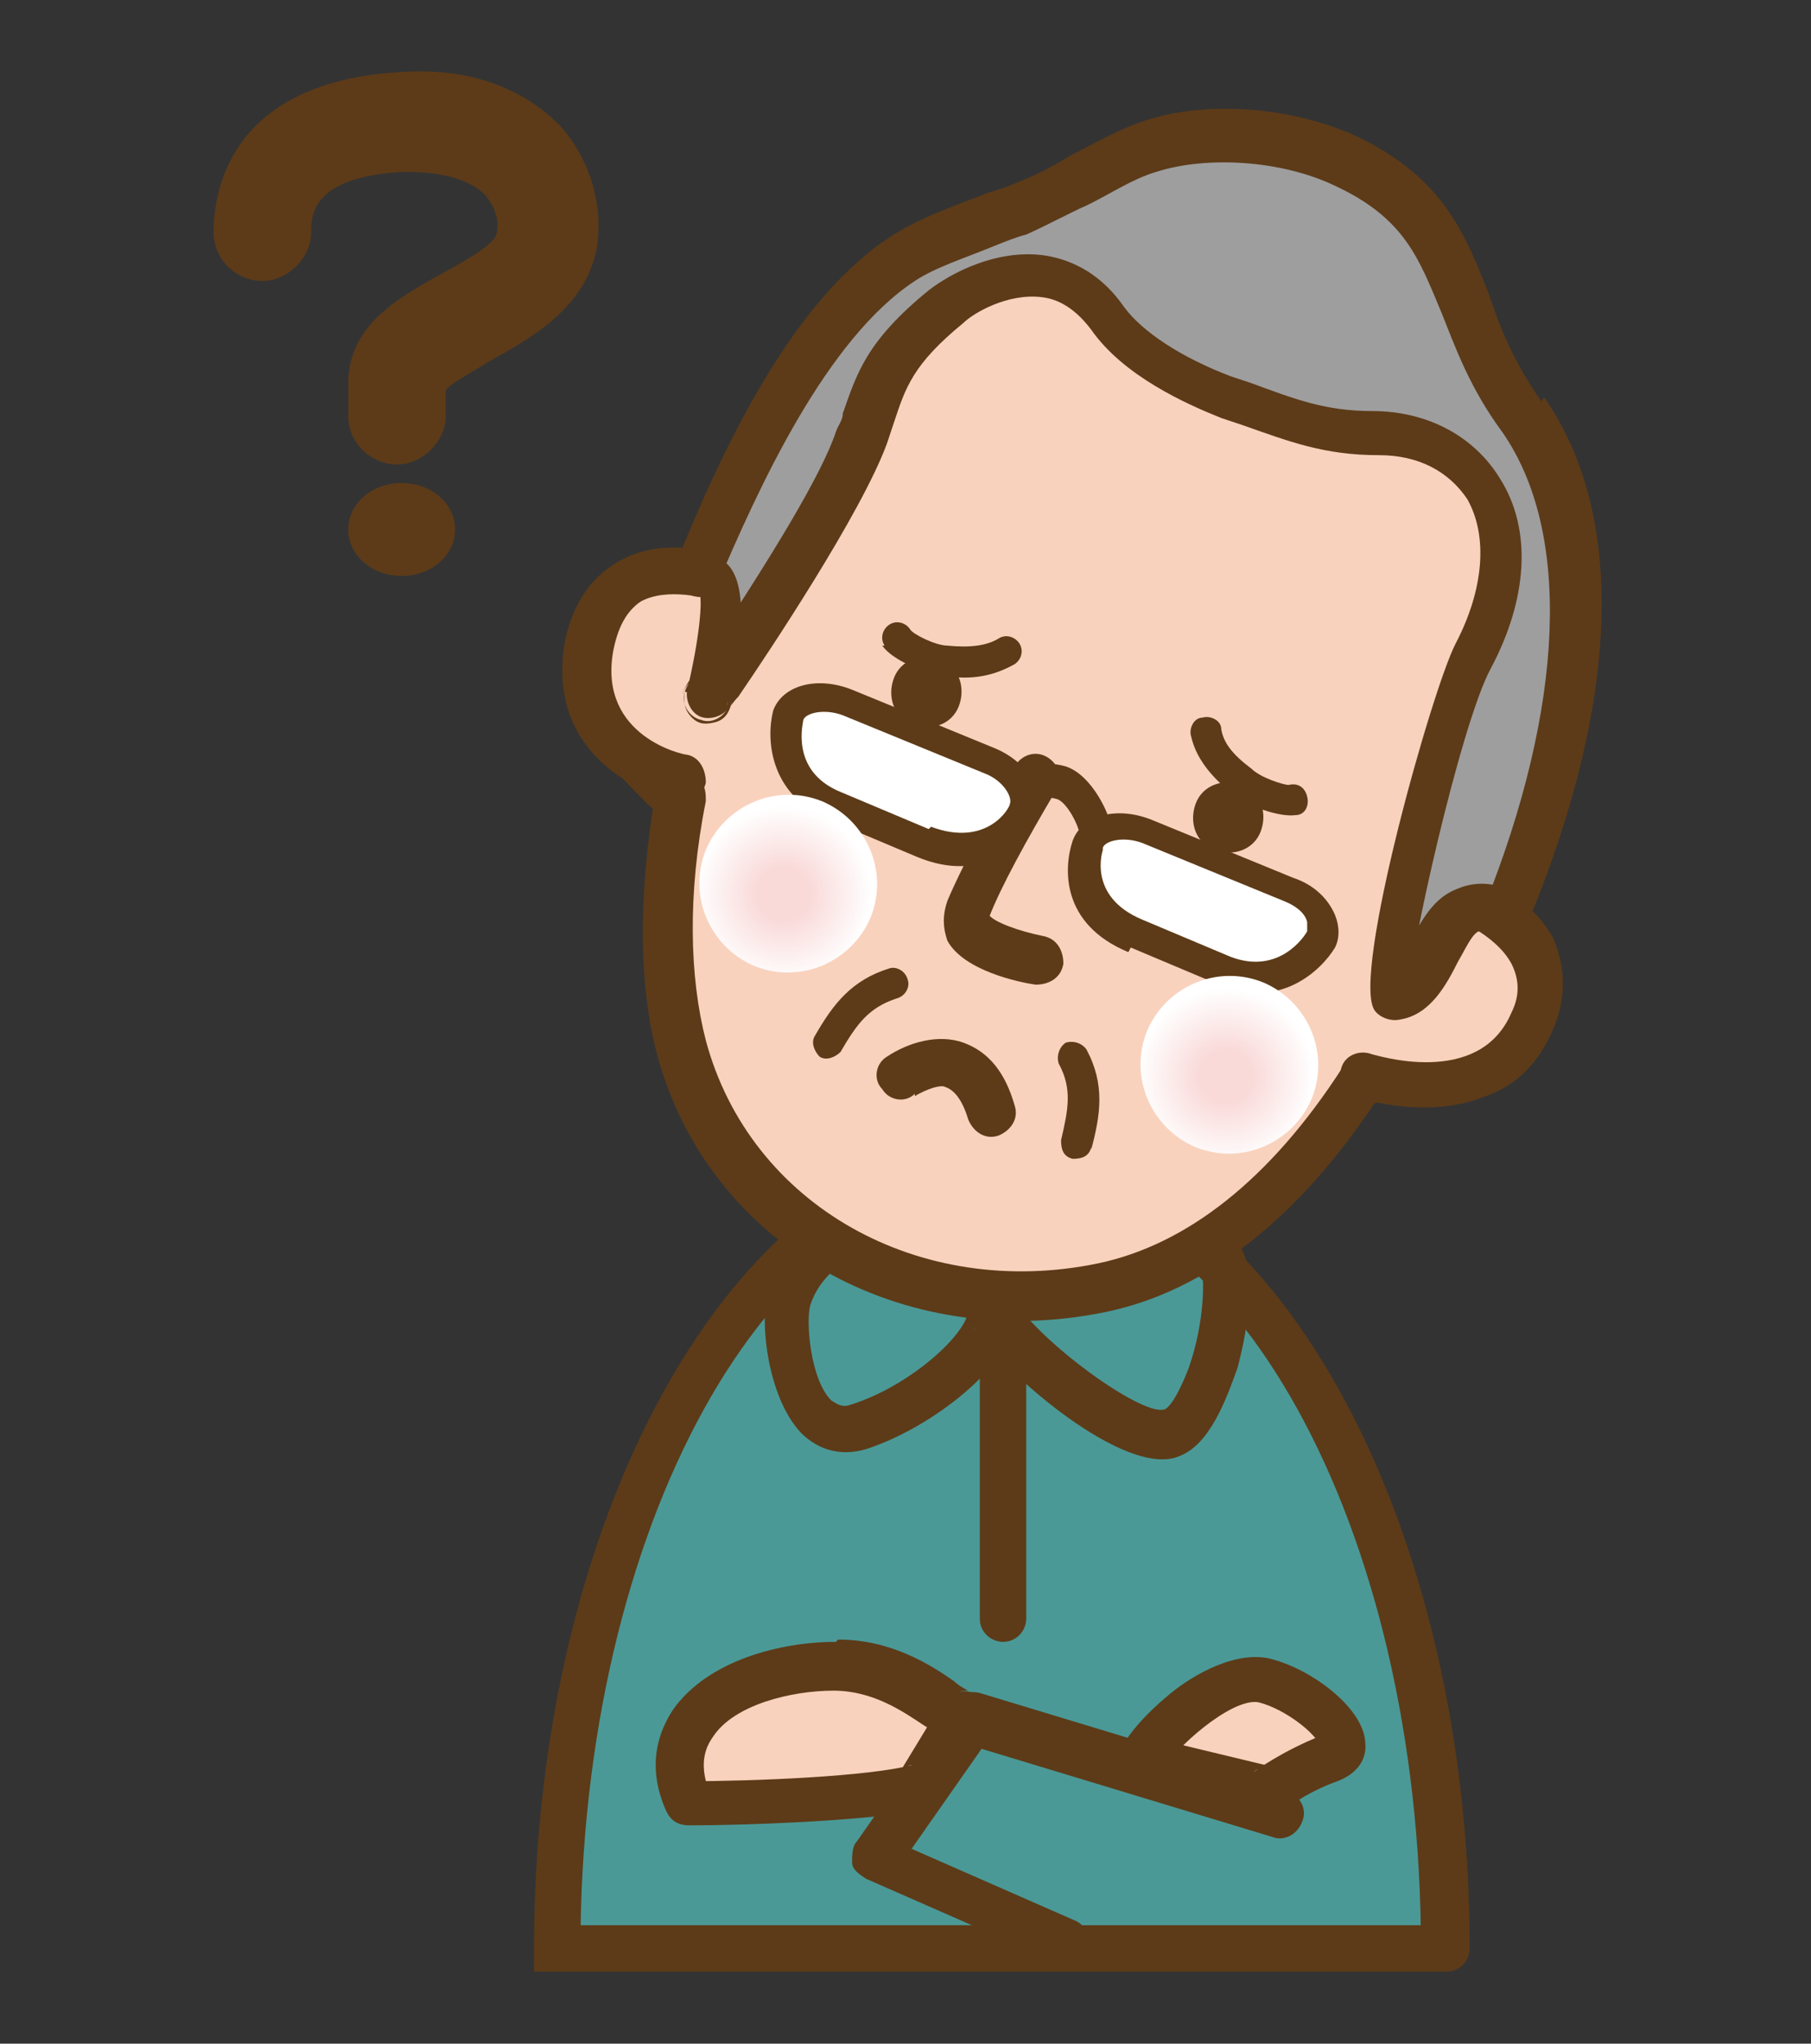 <?xml version="1.0" encoding="UTF-8"?>
<svg xmlns="http://www.w3.org/2000/svg" version="1.1" xmlns:xlink="http://www.w3.org/1999/xlink" viewBox="0 0 78 88">
  <rect x="0" y="0" width="78" height="88" fill="#333333" stroke="none"/>
  <defs>
    <style>
      .cls-1 {
        fill: #5d3b18;
      }

      .cls-1, .cls-2, .cls-3, .cls-4, .cls-5, .cls-6, .cls-7, .cls-8 {
        stroke-width: 0px;
      }

      .cls-2 {
        fill: #4a9997;
      }

      .cls-3 {
        fill: url(#radial-gradient-2);
      }

      .cls-3, .cls-4 {
        mix-blend-mode: multiply;
      }

      .cls-9 {
        isolation: isolate;
      }

      .cls-4 {
        fill: url(#radial-gradient);
      }

      .cls-5 {
        fill: none;
      }

      .cls-10 {
        clip-path: url(#clippath);
      }

      .cls-6 {
        fill: #fff;
      }

      .cls-7 {
        fill: #f9d2bd;
      }

      .cls-8 {
        fill: #9e9e9f;
      }
    </style>
    <clipPath id="clippath">
      <rect class="cls-5" width="78" height="84.9"/>
    </clipPath>
    <radialGradient id="radial-gradient" cx="-832.1" cy="-84.7" fx="-832.1" fy="-84.7" r="3.8" gradientTransform="translate(770.8 433.9) rotate(22.4)" gradientUnits="userSpaceOnUse">
      <stop offset=".3" stop-color="#f9dad9"/>
      <stop offset="1" stop-color="#fff"/>
    </radialGradient>
    <radialGradient id="radial-gradient-2" cx="-811.5" cy="-84.7" fx="-811.5" fy="-84.7" r="3.8" xlink:href="#radial-gradient"/>
  </defs>
  <g class="cls-9">
    <g id="_イラスト" data-name="イラスト">
      <rect class="cls-5" width="78" height="88"/>
      <g class="cls-10">
        <g>
          <g>
            <path class="cls-1" d="M19.6,22.8c0,1.1-1,2-2.3,2s-2.3-.9-2.3-2,1-2,2.3-2,2.3.9,2.3,2Z"/>
            <path class="cls-1" d="M13.4,10c0-.7,0-2.4,4-2.6,1.6,0,2.8.3,3.5,1,.4.5.6,1,.5,1.6,0,.5-1.5,1.3-2.4,1.8-1.8,1-4,2.2-4,4.7v1.4h0c0,1.2,1,2.1,2.1,2.1s2.1-1,2.1-2.1h0v-1.4c0,.1,0,.3,0,.3.2-.3,1.2-.8,1.8-1.2,1.8-1,4.2-2.3,4.7-4.9.3-1.9-.3-3.8-1.5-5.2-1.6-1.7-4-2.6-6.9-2.4-7.3.4-8.1,5-8.1,6.9h0c0,1.2,1,2.1,2.1,2.1s2.1-1,2.1-2.1h0Z"/>
          </g>
          <g>
            <g>
              <path class="cls-2" d="M62.4,83.9H24c0-18.7,8.6-33.8,19.2-33.8s19.2,15.1,19.2,33.8Z"/>
              <path class="cls-1" d="M62.4,82.9H24c.6,0,1,.5,1,1,0-18.1,8.1-32.8,18.1-32.8s18.1,14.7,18.1,32.8c0-.6.5-1,1-1ZM43.2,49.1c-11.1,0-20.2,15.6-20.2,34.8s.5,1,1,1h38.3c.6,0,1-.5,1-1,0-19.2-9.1-34.8-20.2-34.8Z"/>
            </g>
            <path class="cls-1" d="M33.1,55.5c-.4,1.2-.1,4.6,1.4,6.2.8.8,1.8,1,2.8.7,2.8-.9,6.3-3.6,6.5-5.8,0,.4-.4.8-.8.9-.4.1-.9,0-1.1-.4,1.3,2,6.6,6.6,8.9,5.6,1.3-.5,2-2.4,2.5-3.8.1-.4,1.1-4,0-5.4-1.1-1.5-5.5-4.5-9.2-3.6-.6.1-1.2.3-2,.4-3.4.7-8,1.7-9.1,5.3ZM44.7,51.7c2.7-.7,6.4,1.8,7,2.8,0,0,0,0,0,0,.2.4.2,2.4-.5,4.4-.5,1.3-.9,1.8-1.1,1.8,0,0,0,0,0,0-1,.2-5.2-2.8-6.5-4.8-.2-.4-.7-.5-1.1-.4-.4.1-.7.5-.8.9,0,1-2.5,3.3-5.1,4.1-.3.1-.5,0-.8-.2-.9-.9-1.1-3.4-.9-4.1.8-2.5,4.5-3.3,7.5-3.9.7-.2,1.5-.3,2.1-.5Z"/>
            <path class="cls-1" d="M42.2,58.9v10.8h0c0,.6.5,1,1,1,.6,0,1-.5,1-1h0v-10.8h0c0-.6-.5-1-1-1-.6,0-1,.5-1,1h0Z"/>
            <g>
              <g>
                <path class="cls-7" d="M65.6,30.3c-.7,2.5-1.6,5.1-2.6,7.5-.7,1.8,1.3,4.2.5,5.9-.6,1.2-2.4,2.4-4.9,2.9-3,4.5-6.6,7.9-11.2,8.9-7.9,1.7-16-2.5-18.1-10.4-.8-3.1-.8-6.8-.1-10.7-4-3.8-3-4-2.5-5.7.5-1.8,4.9-3,5.6-4.7,1.5-3.6,2.7-7.7,4.8-10,5.8-6.2,11-5.1,19.8-1.5,9.6,4,11.5,8.4,8.7,17.8Z"/>
                <path class="cls-1" d="M64.7,30c-.8,2.7-1.6,5.2-2.6,7.4-.5,1.2-.1,2.5.2,3.6.3.9.5,1.7.3,2.2-.4.8-1.7,1.9-4.2,2.4-.3,0-.5.2-.6.4-3.1,4.8-6.7,7.6-10.5,8.4-7.7,1.6-15-2.5-16.9-9.6-.7-2.7-.8-6.3,0-10.3,0-.3,0-.7-.3-.9-2.9-2.8-2.8-3.2-2.5-4,0-.2.2-.4.2-.7.2-.5,1.5-1.3,2.4-1.9,1.4-.8,2.7-1.6,3.2-2.7.4-1,.8-2.1,1.2-3.1,1-2.5,2-5.2,3.4-6.7,5.1-5.6,9.7-4.9,18.6-1.3,8.9,3.7,10.8,7.5,8.1,16.6ZM57.3,11.6c-8.2-3.4-14.5-5.2-20.9,1.8-1.7,1.8-2.7,4.6-3.8,7.3-.4,1-.8,2-1.2,3-.2.5-1.4,1.2-2.3,1.7-1.5.9-3,1.7-3.4,3,0,.2-.1.4-.2.6-.7,1.9-.4,3,3,6.2-.2-.2-.4-.6-.3-.9-.7,4.3-.7,8.1.1,11.1,2.2,8.2,10.5,12.9,19.3,11.1,4.4-.9,8.4-4.1,11.8-9.3-.1.2-.4.4-.6.4,2.7-.6,4.8-1.8,5.6-3.4.6-1.2.2-2.5-.1-3.7-.3-.9-.5-1.7-.3-2.2.9-2.3,1.8-4.9,2.6-7.6,3-10,.5-15-9.3-19Z"/>
              </g>
              <path class="cls-1" d="M43.9,33c-.7,1.1-2.3,3.9-3.1,5.8-.2.6-.2,1.1,0,1.7.7,1.3,3.1,1.8,3.8,1.9h0c.6,0,1.1-.3,1.2-.9,0-.6-.3-1.1-.9-1.2h0s0,0,0,0c-1-.2-2.1-.6-2.3-.9,0,0,0,.1,0,.1,0,0,0,0,0,0,.5-1.3,1.6-3.3,2.9-5.5h0c.3-.5.1-1.1-.4-1.4-.5-.3-1.1-.1-1.4.4h0Z"/>
              <g>
                <path class="cls-7" d="M61.8,38.2c1.4.3,5.9,2.1,4.3,5.8-1.8,4.1-7,2.5-7.3,2.4"/>
                <path class="cls-1" d="M61.6,39.2c.9.2,2.8,1,3.5,2.3.3.6.4,1.3,0,2.1-1.4,3.3-5.9,1.8-6,1.8h0c-.5-.2-1.1,0-1.3.5-.2.5,0,1.1.5,1.3h0s3,1.1,5.7,0c1.4-.5,2.3-1.5,2.9-2.9.6-1.4.5-2.7,0-3.9-1.1-2-3.6-3.1-5-3.3h0c-.6,0-1.1.3-1.2.8,0,.6.3,1.1.8,1.2h0Z"/>
              </g>
              <g>
                <path class="cls-7" d="M31.6,25.2c-1.3-.6-5.5-1.6-6.2,2.8-.7,4.4,3.8,5.5,4.1,5.5"/>
                <path class="cls-1" d="M32,24.2c-.5-.2-3.2-1.3-5.4,0-1.2.7-2,1.9-2.3,3.6-.7,4.7,3.3,6.4,4.9,6.7h0c.6,0,1.1-.3,1.2-.8,0-.6-.3-1.1-.8-1.2h0s0,0,0,0c-.2,0-3.8-.8-3.2-4.4.2-1.1.6-1.8,1.2-2.2,1.1-.6,2.8-.2,3.6.1h0c.5.2,1.1,0,1.3-.5.2-.5,0-1.1-.5-1.3h0Z"/>
              </g>
              <path class="cls-1" d="M41.3,30.4c-.3.8-1.2,1.1-2,.8-.8-.3-1.1-1.2-.8-2,.3-.8,1.2-1.1,2-.8.8.3,1.1,1.2.8,2Z"/>
              <path class="cls-1" d="M54.3,35.8c-.3.8-1.2,1.1-2,.8-.8-.3-1.1-1.2-.8-2,.3-.8,1.2-1.1,2-.8.8.3,1.1,1.2.8,2Z"/>
              <g>
                <path class="cls-8" d="M65.5,17.9c-3.4-4.8-2.2-8.5-7.5-11-2.4-1.1-5.9-1.5-8.4-.7-2,.7-3.7,2-5.6,2.7-1.5.6-3.6,1.2-5,2.1-4.2,2.7-7.2,9.3-9,13.7,2-1,.7,4.5.5,5.2,0,0,5.5-7.8,6.6-11.2.7-2.1.7-3.3,3.6-5.6,1.1-.9,4.7-2.7,6.9.5,1.1,1.6,3.3,2.7,5.1,3.4,2.4.9,3.9,1.6,6.5,1.6,4.8,0,6.9,4.5,4.2,9.6-1.4,2.7-4.2,14.9-3.5,14.7,1.6-.3,1.8-3.2,3.2-3.8.7-.3,1.3-.1,1.7.2,3.6-8.8,4.1-16.6.7-21.4ZM30.4,30c0,.1,0,.1,0,0h0Z"/>
                <path class="cls-1" d="M66.4,17.3c-1.2-1.7-1.8-3.2-2.3-4.7-1-2.5-1.9-4.9-5.6-6.7-2.8-1.3-6.5-1.6-9.2-.7-1.2.4-2.2,1-3.2,1.5-.8.5-1.6.9-2.4,1.2-.4.2-.9.3-1.4.5-1.3.5-2.7,1-3.8,1.7-4.3,2.7-7.3,9-9.4,14.2-.2.4,0,.8.3,1.1.3.3.8.4,1.2.2,0,0,0,0,0,0-.2,0-.4,0-.5-.2.2.4,0,2.2-.5,4.3-.1.5.2,1.1.7,1.2.5.1,1.1-.2,1.2-.7,0,.1,0,.2-.1.3,0,0,.2-.3.4-.5,1.3-1.9,5.3-7.9,6.4-10.9.1-.3.2-.6.3-.9.5-1.5.8-2.5,3-4.3.4-.4,1.9-1.3,3.4-1.1.8.1,1.5.6,2.1,1.4,1.4,2,4.1,3.2,5.6,3.8l.9.3c2,.7,3.5,1.3,5.9,1.3,1.7,0,3,.7,3.8,1.9.9,1.6.7,3.9-.5,6.2-1,1.9-4.5,14.3-3.5,15.8.2.3.7.5,1.1.4,1.3-.2,2-1.5,2.5-2.5.3-.5.6-1.2.9-1.3.3-.1.5,0,.8,0,.3.2.6.2.8,0,.3,0,.5-.3.6-.6,3.9-9.5,4.1-17.4.6-22.4ZM65.3,38.5c-.8-.5-1.7-.6-2.6-.2-1,.4-1.5,1.4-2,2.3-.3.6-.7,1.3-1,1.4.3,0,.5,0,.7.2.3.2.3.4.3.5-.1-1.2,2.2-11.5,3.5-13.9,1.6-3,1.8-6,.4-8.2-1.1-1.8-3.1-2.9-5.5-2.9-2,0-3.3-.5-5.2-1.2l-.9-.3c-2.1-.8-3.8-1.9-4.6-3-.9-1.3-2.1-2-3.4-2.2-2.1-.3-4.1.8-5,1.5-2.7,2.2-3.1,3.6-3.7,5.3,0,.3-.2.5-.3.8-.6,1.8-2.7,5.3-6.1,10.4q-.5.7-.5.9c.1-.5.7-.9,1.2-.7.5.1.9.7.7,1.2,1.3-5.2.2-6-.2-6.3-.2-.2-.9-.6-1.8,0,.4-.2.8-.1,1.2.2.3.3.4.7.3,1.1,1.9-4.5,4.8-10.8,8.6-13.3.9-.6,2.2-1,3.4-1.5.5-.2,1-.4,1.4-.5.9-.4,1.8-.9,2.7-1.3,1-.5,1.9-1.1,2.9-1.4,2.2-.7,5.4-.5,7.7.6,3,1.4,3.6,3.1,4.6,5.5.6,1.5,1.2,3.2,2.6,5.1,3,4.3,2.7,11.8-.8,20.5.1-.3.3-.5.6-.6.3,0,.6,0,.8,0Z"/>
                <path class="cls-1" d="M29.5,29.8c-.1.4,0,.8.3,1.1.3.3.6.3,1,.2.4-.1.6-.4.7-.8.1-.5-.2-1.1-.7-1.2-.5-.1-1.1.2-1.2.7ZM29.5,29.8s0,0,0,0c.1-.5.7-.9,1.2-.7.5.1.9.7.7,1.2,0,0,0,0,0,0-.1.5-.7.9-1.2.7-.5-.1-.9-.7-.7-1.2Z"/>
              </g>
              <g>
                <path class="cls-1" d="M43.9,34.4s0,0,0,0c0,0,.8-.2,1.6,0,.4.1.9,1,1,1.5h0c.1.4.5.6.9.4.4-.1.6-.5.4-.9h0c0-.2-.7-2-1.9-2.4-1.1-.3-2.2,0-2.3,0h0c-.4,0-.6.5-.5.8,0,.4.5.6.8.5h0Z"/>
                <g>
                  <path class="cls-6" d="M39.7,36.3l-3.8-1.6c-2.8-1.1-2-3.9-2-3.9.3-.7,1.5-1,2.5-.5l6.1,2.5c1.1.5,1.7,1.4,1.4,2.2,0,0-1.2,2.6-4.2,1.3Z"/>
                  <path class="cls-1" d="M40,35.7l-3.8-1.6c-2.2-.9-1.6-3-1.6-3.1,0,0,0,0,0,0,.1-.3.9-.5,1.7-.2l6.1,2.5c.8.3,1.2,1,1.1,1.3,0,.2-1,1.9-3.4,1ZM44.6,35.3c.5-1.1-.3-2.5-1.8-3.1l-6.1-2.5c-1.5-.6-3-.2-3.4.9,0,0,0,0,0,0-.3,1.2-.2,3.6,2.4,4.7l3.8,1.6c2.9,1.2,4.6-.6,5.1-1.7Z"/>
                </g>
                <g>
                  <path class="cls-6" d="M48.9,40.1l3.8,1.6c2.8,1.1,4.2-1.4,4.2-1.4.3-.7-.3-1.7-1.4-2.2l-6.1-2.5c-1.1-.5-2.2-.2-2.5.5,0,0-1,2.7,2.1,3.9Z"/>
                  <path class="cls-1" d="M48.7,40.8l3.8,1.6c2.6,1.1,4.4-.6,5-1.6,0,0,0,0,0,0,.2-.4.2-.9,0-1.4-.3-.7-.9-1.3-1.8-1.6l-6.1-2.5c-1.5-.6-3-.2-3.4.9-.4,1.2-.5,3.6,2.4,4.8ZM47.5,36.5c.1-.3.9-.5,1.7-.2l6.1,2.5c.5.2.9.5,1,.9,0,.1,0,.3,0,.4,0,0,0,0,0,0-.1.2-1.2,1.9-3.3,1.1l-3.8-1.6c-2.4-1-1.7-3-1.7-3Z"/>
                </g>
              </g>
              <path class="cls-1" d="M36.2,45.3c.7-1.2,1.2-1.9,2.4-2.3h0c.4-.1.6-.5.5-.8-.1-.4-.5-.6-.8-.5h0c-1.6.5-2.4,1.5-3.2,2.9h0c-.2.3,0,.7.2.9.3.2.7,0,.9-.2h0Z"/>
              <path class="cls-1" d="M47,49.5c.4-1.5.6-2.8-.2-4.3h0c-.2-.3-.6-.4-.9-.3-.3.2-.4.6-.3.9h0c.6,1.1.4,2,.1,3.3h0c0,.4.1.7.5.8.4,0,.7-.1.8-.5h0Z"/>
              <path class="cls-4" d="M37.5,39.5c-.8,1.9-3,2.9-5,2.1-1.9-.8-2.9-3-2.1-5,.8-1.9,3-2.9,5-2.1,1.9.8,2.9,3,2.1,5Z"/>
              <path class="cls-3" d="M56.5,47.3c-.8,1.9-3,2.9-5,2.1-1.9-.8-2.9-3-2.1-5,.8-1.9,3-2.9,5-2.1,1.9.8,2.9,3,2.1,5Z"/>
              <path class="cls-1" d="M38,27.8c.4.6,1.8,1.2,2.6,1.3,1.3.2,2.2,0,3.1-.5h0c.3-.2.4-.6.2-.9-.2-.3-.6-.4-.9-.2h0c-.5.3-1.2.4-2.2.3-.5,0-1.5-.5-1.6-.7,0,0,0,0,0,0h0c-.2-.3-.6-.4-.9-.2-.3.2-.4.6-.2.9h0Z"/>
              <path class="cls-1" d="M55.5,33.8s0,0,0,0c-.2,0-1.2-.3-1.6-.7-.8-.6-1.2-1.1-1.3-1.7h0c0-.4-.5-.6-.8-.5-.4,0-.6.5-.5.8h0c.2.9.8,1.7,1.8,2.5.6.5,2,1,2.7.9h0c.4,0,.6-.4.5-.8s-.4-.6-.8-.5h0Z"/>
              <path class="cls-1" d="M39.4,47.2c.5-.3,1.1-.5,1.3-.4.3.1.7.4,1,1.4h0c.2.5.7.9,1.3.7.5-.2.9-.7.7-1.3h0c-.4-1.4-1.1-2.3-2.2-2.7-1.1-.4-2.4,0-3.3.6h0c-.5.3-.6,1-.2,1.4.3.5,1,.6,1.4.2h0Z"/>
            </g>
            <g>
              <g>
                <path class="cls-7" d="M49.2,76c0-.7,3.2-4,5.2-3.6,2,.4,4.5,2.8,2.9,3.4-1.6.6-2.7,1.5-2.7,1.5l-5.4-1.3Z"/>
                <path class="cls-1" d="M50.2,75.9c0,.1,0,.2,0,.2.3-.7,2.8-3,4-2.8,1.2.3,2.5,1.4,2.6,1.8,0-.1,0-.3.2-.4,0,0,0,0,0,0-1.8.7-3,1.6-3,1.6.2-.2.6-.3.9-.2l-5.4-1.3c.4.1.8.5.8,1ZM55.2,78s0,0,0,0c0,0,1-.8,2.4-1.3.8-.3,1.3-.9,1.2-1.7-.1-1.5-2.4-3.2-4.2-3.6-1.6-.3-3.5.9-4.4,1.7-.6.5-2.1,1.9-2.1,2.9,0,.5.3.9.8,1l5.4,1.3c.3,0,.6,0,.9-.2Z"/>
              </g>
              <path class="cls-1" d="M55.4,76.9l-13.2-4c-.4-.1-.9,0-1.1.4l-4.2,6c-.2.2-.2.6-.2.9,0,.3.3.5.6.7l8.2,3.6h0c.5.2,1.1,0,1.3-.5.2-.5,0-1.1-.5-1.3h0l-8.2-3.6c.3.1.5.4.6.7,0,.3,0,.6-.2.9l4.2-6c-.3.4-.7.5-1.1.4l13.2,4h0c.5.2,1.1-.1,1.3-.7.2-.5-.1-1.1-.7-1.3h0Z"/>
              <g>
                <path class="cls-7" d="M36,71.8c-3.2,0-8,1.7-6.3,5.9,2.9,0,7.9-.2,9.9-.7.5-.8,1.9-3.1,1.9-3.1-.3.5-2.3-2-5.5-2.1Z"/>
                <path class="cls-1" d="M36,70.7c-2.4,0-5.5.8-7,2.9-.6.9-1.2,2.4-.3,4.4.2.4.5.6,1,.6,2.5,0,7.9-.2,10.2-.7.3,0,.5-.2.6-.4l1.7-2.8.2-.3s0,0,0,0c-.3.4-1,.5-1.4.2-.4-.3-.6-.9-.2-1.4.3-.4.7-.4.9-.4,0,0-.4-.2-.6-.4-1-.7-2.7-1.8-5-1.8ZM40.7,73.2q0,0-.3.4l-1.7,2.8c.1-.2.4-.4.6-.4-1.9.5-6.8.7-9.7.7.4,0,.8.3,1,.6-.4-1-.4-1.8.1-2.5.9-1.4,3.4-2,5.2-2,1.7,0,3,.9,3.9,1.5.7.4,1.8,1.2,2.5.1.3-.5.2-1.1-.2-1.4-.4-.3-1.1-.2-1.4.2Z"/>
              </g>
            </g>
          </g>
        </g>
      </g>
    </g>
  </g>
</svg>
